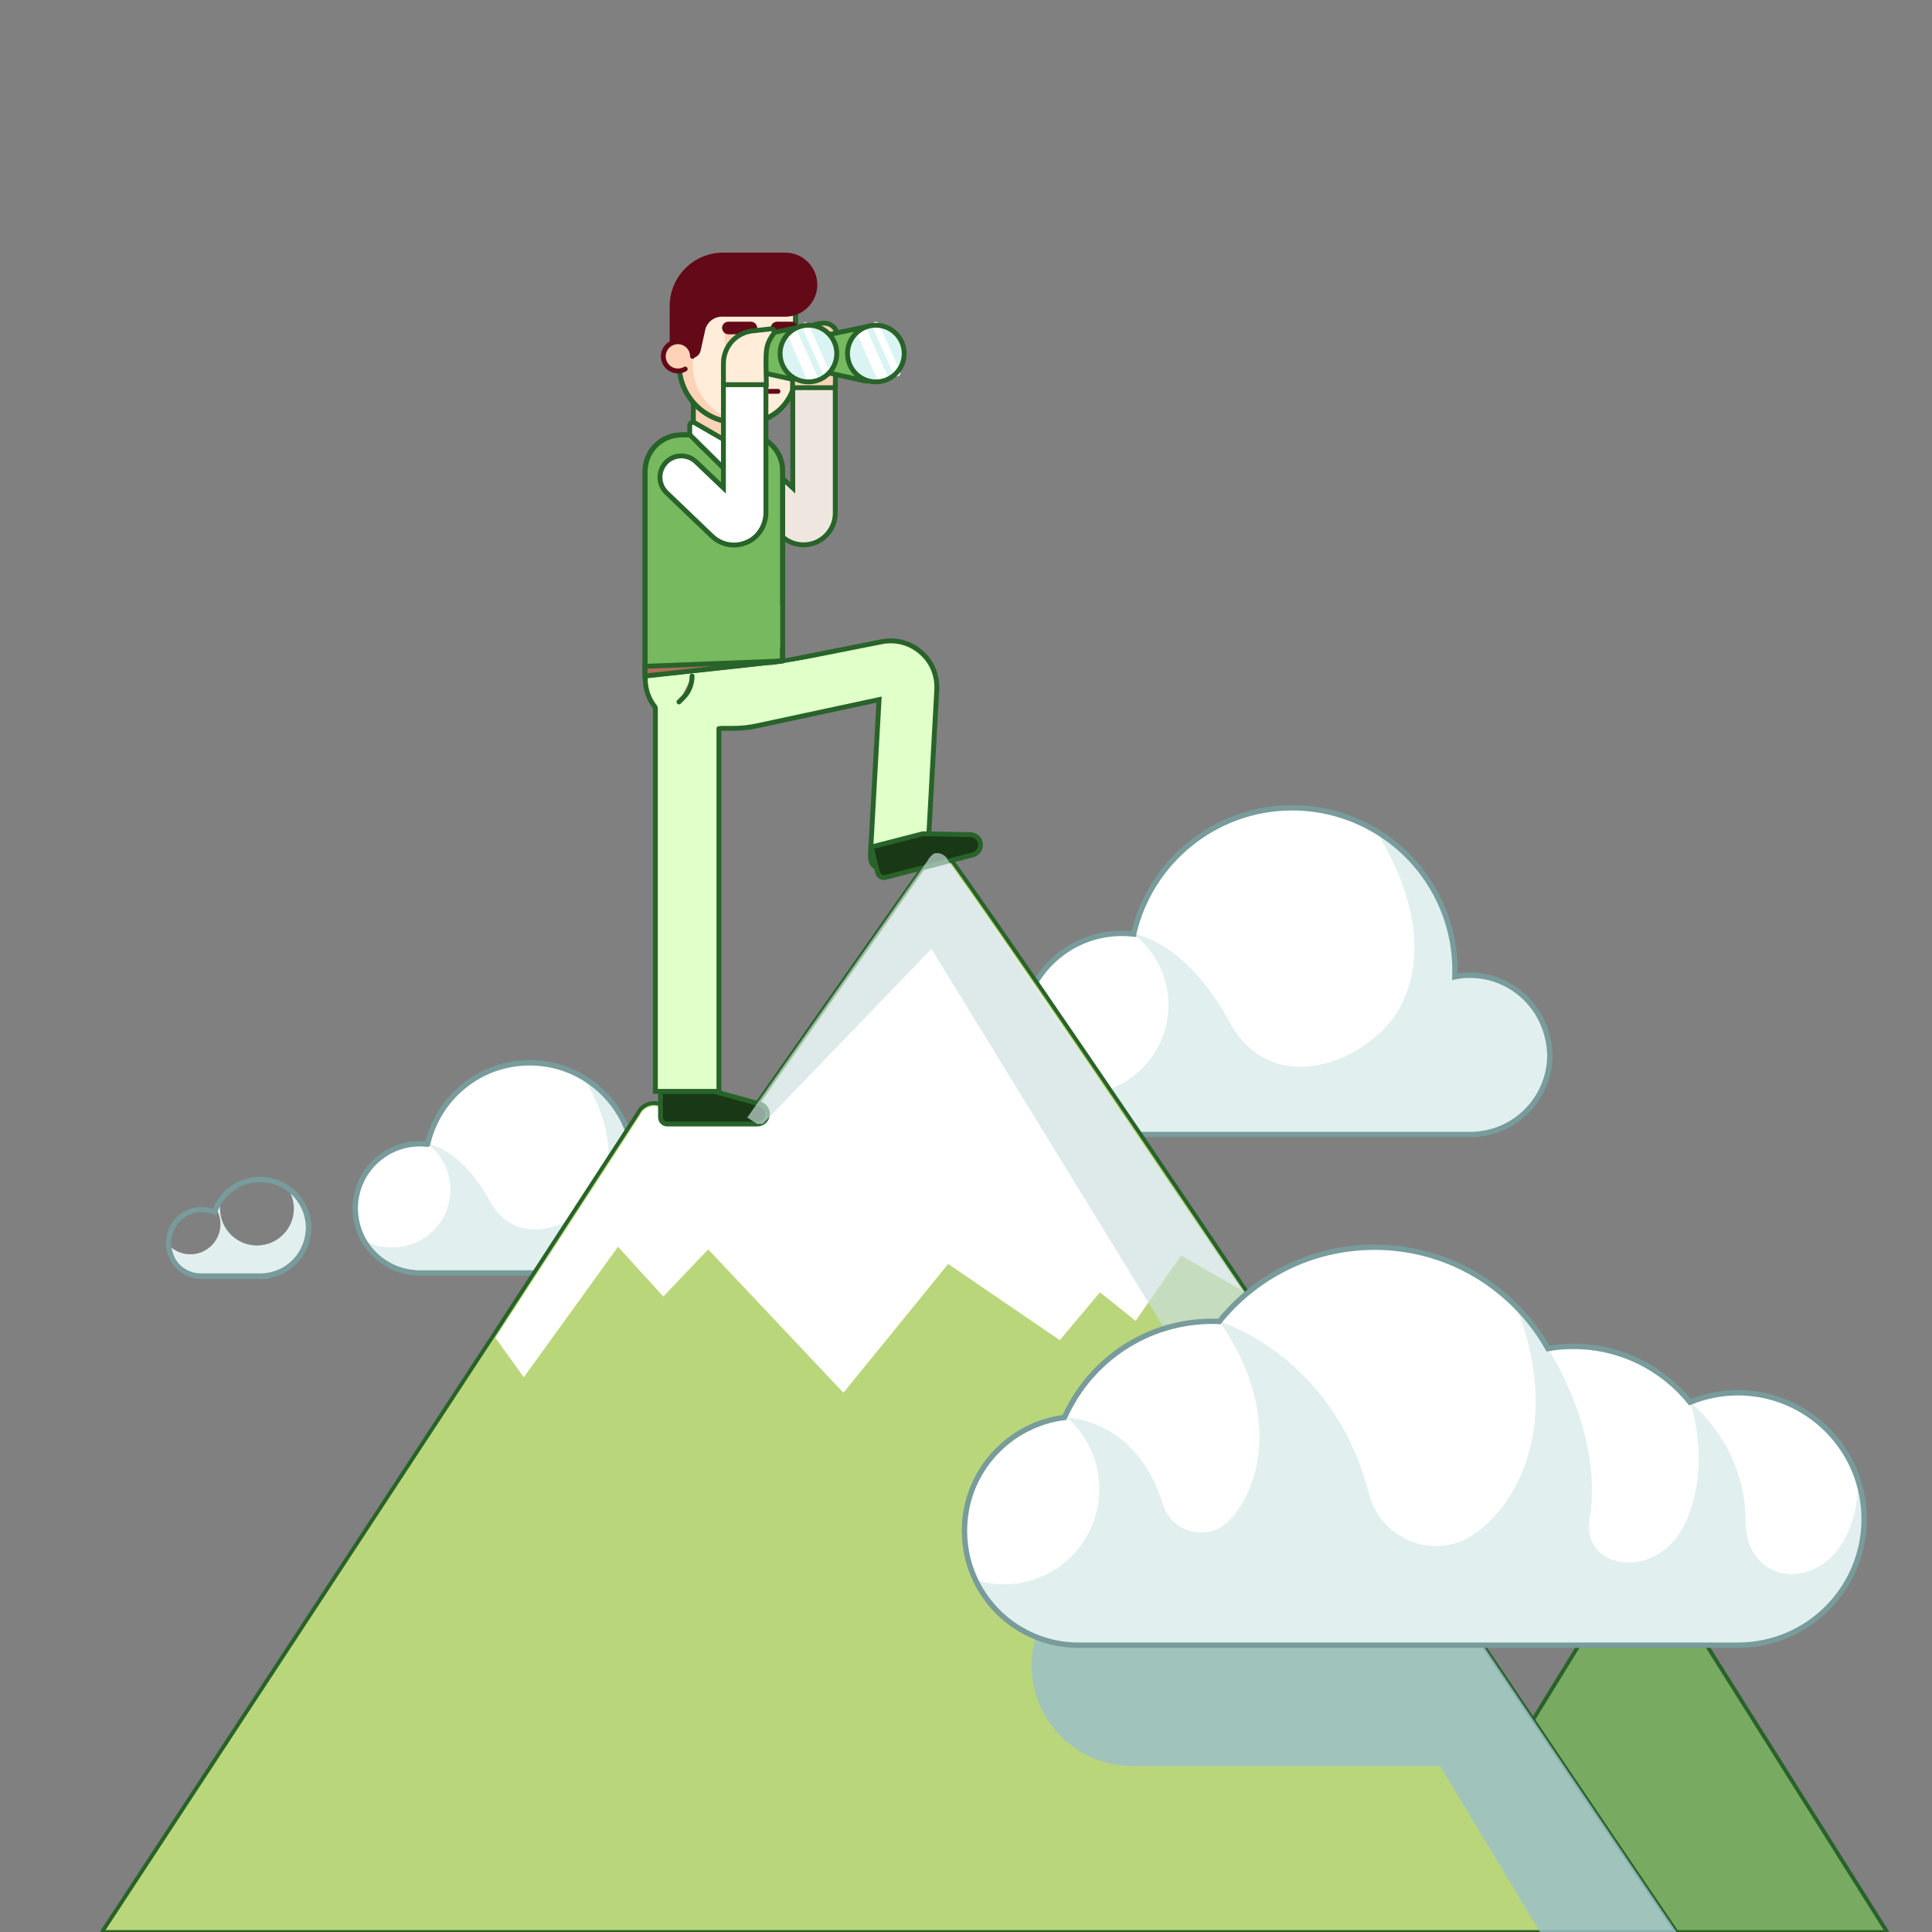 <?xml version="1.0" encoding="UTF-8"?> <!-- Generator: Adobe Illustrator 22.0.1, SVG Export Plug-In . SVG Version: 6.00 Build 0) --> <svg xmlns="http://www.w3.org/2000/svg" xmlns:xlink="http://www.w3.org/1999/xlink" id="Layer_1" x="0px" y="0px" viewBox="0 0 900 900" style="enable-background:new 0 0 900 900;" xml:space="preserve"><rect x="0" y="0" width="900" height="900" fill="#808080" stroke="none"/> <style type="text/css"> .st0{fill:#79AA61;stroke:#28632A;stroke-width:1.799;stroke-miterlimit:10;} .st1{fill:#FFFFFF;} .st2{fill:#E1EFEF;} .st3{fill:none;stroke:#789B9B;stroke-width:2.5;stroke-linecap:round;stroke-miterlimit:10;} .st4{fill:none;stroke:#789B9B;stroke-width:2.5;stroke-linecap:round;stroke-linejoin:round;stroke-miterlimit:10;} .st5{fill:#789B9B;} .st6{fill:#B9D67B;stroke:#28632A;stroke-width:1.799;stroke-miterlimit:10;} .st7{opacity:0.83;fill:#9BC0C9;} .st8{fill:#EFE7DF;stroke:#28632A;stroke-width:2.268;stroke-linecap:round;stroke-miterlimit:10;} .st9{fill:#E0FFC9;stroke:#28632A;stroke-width:2.268;stroke-linecap:round;stroke-miterlimit:10;} .st10{fill:none;stroke:#2E2F73;stroke-width:2.268;stroke-linecap:round;stroke-miterlimit:10;} .st11{fill:#76B95E;stroke:#28632A;stroke-width:2.268;stroke-linecap:round;stroke-miterlimit:10;} .st12{fill:#193815;stroke:#28632A;stroke-width:2.268;stroke-linecap:round;stroke-miterlimit:10;} .st13{fill:none;stroke:#28632A;stroke-width:2.268;stroke-linecap:round;stroke-miterlimit:10;} .st14{fill:#FFEDD9;stroke:#640917;stroke-width:2.268;stroke-linecap:round;stroke-miterlimit:10;} .st15{fill:#FCD3B6;} .st16{fill:#E0FFC9;} .st17{fill:#C68671;stroke:#28632A;stroke-width:2.268;stroke-linecap:round;stroke-miterlimit:10;} .st18{fill:#AF6C5A;stroke:#28632A;stroke-width:2.268;stroke-linecap:round;stroke-miterlimit:10;} .st19{fill:#FFFFFF;stroke:#28632A;stroke-width:2.268;stroke-linecap:round;stroke-miterlimit:10;} .st20{fill:#FF9F36;stroke:#640917;stroke-width:2.268;stroke-linecap:round;stroke-miterlimit:10;} .st21{fill:#FFFFFF;stroke:#640917;stroke-width:2.268;stroke-linecap:round;stroke-miterlimit:10;} .st22{fill:#FFEDD9;stroke:#28632A;stroke-width:2.268;stroke-linecap:round;stroke-miterlimit:10;} .st23{fill:none;stroke:#640917;stroke-width:2.268;stroke-linecap:round;stroke-miterlimit:10;} .st24{fill:#FFF3E4;stroke:#640917;stroke-width:2.268;stroke-linecap:round;stroke-miterlimit:10;} .st25{fill:#640917;stroke:#640917;stroke-width:2.268;stroke-linecap:round;stroke-miterlimit:10;} .st26{fill:#F48D25;} .st27{fill:#FCD3B6;stroke:#640917;stroke-width:2.268;stroke-linecap:round;stroke-miterlimit:10;} .st28{opacity:0.52;fill:#FFFFFF;} .st29{fill:none;stroke:#E25959;stroke-width:2.268;stroke-linecap:round;stroke-miterlimit:10;} .st30{fill:#FCD3B6;stroke:#28632A;stroke-width:2.268;stroke-linecap:round;stroke-miterlimit:10;} .st31{fill:#D9F4F2;} .st32{opacity:0.67;fill:#CDE0DF;} </style> <g> <polygon class="st0" points="879.1,900 653.3,900 764.9,718.6 "></polygon> <g> <path id="XMLID_17801_" class="st1" d="M714.6,469.5c-6.7-9.2-17.6-15.2-29.9-15.2c-2.4,0-4.8,0.2-7,0.7c0-1,0.1-1.9,0.1-2.9 c0-27.6-14.8-51.8-36.8-65l0,0c-11.4-6.8-24.7-10.8-39-10.8c-36,0-66.1,25.1-73.9,58.7l0,0c0,0,0,0.1,0,0.1 c-1.8-0.2-3.7-0.3-5.5-0.3c-25.9,0-46.8,21-46.8,46.8c0,8.3,2.2,16.1,6,22.9l0,0c7.6,13.5,21.5,22.8,37.8,23.9v0.1h165.3 c20.5,0,37.1-16.6,37.1-37.1C721.7,483.2,719.1,475.6,714.6,469.5z"></path> <g id="XMLID_17790_"> <g id="XMLID_17799_"> <path id="XMLID_17800_" class="st2" d="M481.5,504.5c7.5,13.5,21.5,22.8,37.8,23.9v0.1h165.3c20.5,0,37.1-16.6,37.1-37.1 c0-8.2-2.7-15.8-7.2-21.9c-6.7-9.2-17.6-15.2-29.9-15.2c-2.4,0-4.8,0.2-7,0.7c0-1,0.1-1.9,0.1-2.9c0-27.6-14.8-51.8-36.8-65.1 c12.4,19.9,26,51.6,12.2,80.5c-11.9,25.1-59.4,47.1-80.3,8.6C551.8,437.7,528,435,528,435c9.9,7.7,16.3,19.7,16.3,33.1 c0,23.2-18.8,41.9-41.9,41.9C494.7,510,487.6,508,481.5,504.5z"></path> </g> </g> <path id="XMLID_17789_" class="st3" d="M714.6,469.5c-6.7-9.2-17.6-15.2-29.9-15.2c-2.4,0-4.8,0.2-7,0.7c0-1,0.1-1.9,0.1-2.9 c0-27.6-14.8-51.8-36.8-65l0,0c-11.4-6.8-24.7-10.8-39-10.8c-36,0-66.1,25.1-73.9,58.7l0,0c0,0,0,0.1,0,0.1 c-1.8-0.2-3.7-0.3-5.5-0.3c-25.9,0-46.8,21-46.8,46.8c0,8.3,2.2,16.1,6,22.9l0,0c7.6,13.5,21.5,22.8,37.8,23.9v0.1h165.3 c20.5,0,37.1-16.6,37.1-37.1C721.7,483.2,719.1,475.6,714.6,469.5z"></path> </g> <g> <g> <path id="XMLID_17788_" class="st1" d="M319.2,555.1c-4.3-5.9-11.3-9.8-19.2-9.8c-1.5,0-3.1,0.2-4.5,0.4c0-0.6,0-1.2,0-1.9 c0-17.8-9.5-33.3-23.7-41.8l0,0c-7.3-4.4-15.9-6.9-25.1-6.9c-23.1,0-42.5,16.1-47.5,37.8l0,0c0,0,0,0.1,0,0.1 c-1.2-0.1-2.4-0.2-3.6-0.2c-16.6,0-30.1,13.5-30.1,30.1c0,5.3,1.4,10.4,3.8,14.7l0,0c4.9,8.7,13.9,14.7,24.3,15.3v0.1l106.3,0 c13.2,0,23.8-10.7,23.8-23.8C323.8,563.9,322.1,559,319.2,555.1z"></path> <g id="XMLID_17777_"> <g id="XMLID_17778_"> <path id="XMLID_17787_" class="st2" d="M169.4,577.6c4.9,8.7,13.9,14.7,24.3,15.3v0.1l106.3,0c13.2,0,23.8-10.7,23.8-23.8 c0-5.3-1.7-10.1-4.6-14.1c-4.3-5.9-11.3-9.8-19.2-9.8c-1.5,0-3.1,0.2-4.5,0.4c0-0.6,0-1.2,0-1.9c0-17.8-9.5-33.3-23.7-41.8 c8,12.8,16.7,33.2,7.9,51.8c-7.7,16.1-38.2,30.3-51.6,5.6c-13.4-24.7-28.8-26.5-28.8-26.5c6.4,4.9,10.5,12.6,10.5,21.3 c0,14.9-12.1,26.9-27,26.9C177.9,581.2,173.3,579.9,169.4,577.6z"></path> </g> </g> <path id="XMLID_17754_" class="st4" d="M319.2,555.1c-4.3-5.9-11.3-9.8-19.2-9.8c-1.5,0-3.1,0.2-4.5,0.4c0-0.6,0-1.2,0-1.9 c0-17.8-9.5-33.3-23.7-41.8l0,0c-7.3-4.4-15.9-6.9-25.1-6.9c-23.1,0-42.5,16.1-47.5,37.8l0,0c0,0,0,0.1,0,0.1 c-1.2-0.1-2.4-0.2-3.6-0.2c-16.6,0-30.1,13.5-30.1,30.1c0,5.3,1.4,10.4,3.8,14.7l0,0c4.9,8.7,13.9,14.7,24.3,15.3v0.1l106.3,0 c13.2,0,23.8-10.7,23.8-23.8C323.8,563.9,322.1,559,319.2,555.1z"></path> </g> <g> <g> <g> <g> <path class="st5" d="M121.2,550.7c11.7,0,21.3,9.5,21.3,21.3c0,0.4,0,0.9,0,1.3c0,0.4-0.1,0.8-0.1,1.2 c-1.2,10.3-9.8,18.4-20.4,18.7v0h-28c-7.1,0-13-5.2-14.1-12c-0.3-2-0.2-4,0.3-5.8c0.3-1.2,0.7-2.2,1.3-3.3 c2.4-4.4,7.1-7.4,12.5-7.4c2.4,0,4.7,0.6,6.7,1.7v0c1.4-5.2,4.8-9.7,9.3-12.5C113.2,551.9,117.1,550.7,121.2,550.7 M121.2,548.2c-4.4,0-8.8,1.2-12.5,3.6c-4.3,2.7-7.6,6.6-9.5,11.3c-1.7-0.5-3.4-0.8-5.2-0.8c-6.1,0-11.7,3.3-14.7,8.7 c-0.7,1.2-1.2,2.5-1.5,3.9c-0.6,2.2-0.7,4.5-0.3,6.8c1.3,8.2,8.3,14.1,16.5,14.1h28h2.5v-0.2c10.5-1.5,19.1-10,20.4-20.7 c0.1-0.5,0.1-0.9,0.1-1.4c0-0.5,0.1-1,0.1-1.5C145,558.9,134.3,548.2,121.2,548.2L121.2,548.2z"></path> </g> </g> </g> <g id="XMLID_17753_"> <path class="st2" d="M142.5,572c0,0.4,0,0.9-0.1,1.3c0,0.4-0.1,0.8-0.1,1.2c-1.2,10.3-9.8,18.4-20.4,18.7v0H93.6 c-5.5,0-10.5-3.2-12.6-8.2c-0.5-1.3-0.9-2.6-1.1-3.8c0,0,0,0,0,0c2.4,2,5.5,3.1,8.8,3.1c7.7,0,14-6.3,14-14c0-2.1-0.5-4.2-1.3-6 c0.3-0.8,0.7-1.6,1.1-2.4c0,0.4,0,0.7,0,1.1c0,9.5,7.7,17.2,17.2,17.2c9.5,0,17.2-7.7,17.2-17.2c0-2.5-0.5-4.8-1.5-7 C139.7,560,142.5,565.7,142.5,572z"></path> </g> </g> </g> <path class="st6" d="M781,900H47h0.4h0.1l181.6-276.8L297,518.8c1.3-2.7,3.8-4.6,6.8-4.9c3-0.3,5.9,0.9,7.7,3.2l35.1,5.5l1.5-2.1 L432,401.1c0.7-1.4,1.8-2.6,3.1-3.5c1.4-0.9,3-1.4,4.6-1.4c0,0,0,0,0,0c1.4,0,70.7,100.7,143.3,208.8 c13.1,19.5,26.3,39.2,39.2,58.6C702.7,784.8,781,900,781,900z"></path> <path class="st7" d="M781,900h-63.6l-46.5-77.3H527.5c-18.7,0-34.9-11-42.4-26.8c-2.9-6.1-4.5-12.9-4.5-20.1 c0-23.9,17.9-43.7,41.1-46.6c0.1-0.2,0.2-0.4,0.3-0.6c10.5-22.9,33.6-38.9,60.5-38.9c0.9,0,1.9,0,2.8,0.1 c9.5-11.8,22.3-20.9,36.9-26C702.7,784.8,781,900,781,900z"></path> <g> <path class="st1" d="M329.9,582l-20.9,22l-21.1-23.2L244,641.6l-13.2-18.4l67.4-103.7l0-0.1c1-2.2,3.2-3.8,5.7-4.1 c0.3,0,0.6,0,0.8,0c2.2,0,4.3,1,5.6,2.8l0.3,0.4l36.5,5.7l2-2.8l83.9-119.5l0.1-0.1c0.6-1.2,1.4-2.2,2.6-2.9c1-0.7,2.2-1,3.4-1.1 c5.7,6.6,69.2,98.9,139.3,203.2l-28.2-16.1L529,615.3l-16.6-13.3l-18.7,22.3l-52-35.5l-48.8,60L329.9,582z"></path> </g> <g> <g id="XMLID_17587_"> <path id="XMLID_17588_" class="st8" d="M345.5,232.3l18.7,17.5c2.8,2.6,6.4,4,10.1,4c2,0,4-0.4,5.9-1.2c5.4-2.4,8.9-7.7,8.9-13.6 v-58.3c0-5.5-4.5-9.9-9.9-9.9c-5.5,0-9.9,4.5-9.9,9.9v46.6l-15.6-14.6"></path> </g> <g id="XMLID_17583_"> <g> <path id="XMLID_12_" class="st9" d="M419.5,400c7,0,12.2,6.4,12.6-0.7l4.3-78.1c0.3-6.5-2.2-12.8-7.1-17.1 c-4.8-4.4-11.3-6.3-17.8-5.3l-47,9.3c-7.2,1.2-33.3,9.5-32.2,16.7c1.2,7.2-4.8,15.7,2.5,14.5l6.5,0c4,0,8-0.4,11.9-1.3 l56.3-12.1l-4,71.8c-0.4,7.3,4.1,7.2,11.4,7.6C417.3,405.5,419.7,390.1,419.5,400z"></path> </g> </g> <path id="XMLID_17582_" class="st10" d="M313.7,174.5"></path> <path id="XMLID_17577_" class="st11" d="M300.5,219.5v92.8l64.1-4.1v-88.9c0-9.2-7.5-16.7-16.7-16.7h-30.4 C308.1,202.5,300.5,210.1,300.5,219.5z"></path> <path id="XMLID_17576_" class="st12" d="M412.5,408.7l40.7-10.5c2.5-0.7,4.1-3.2,3.4-5.8l0,0c-0.5-2.1-2.4-3.5-4.5-3.6l-22.2-0.4 l-24.1,6.2l3,11.7C409.2,408.1,410.9,409.1,412.5,408.7z"></path> <path id="XMLID_17575_" class="st13" d="M364.6,281.5v-62.2c0-9.2-7.5-16.7-16.7-16.7h-30.5c-9.3,0-16.9,7.5-16.9,16.9v95.5 l64-6.7l0-6.3"></path> <path id="XMLID_17574_" class="st14" d="M323,188.8v10.5c0,0.3,0,0.6,0,0.9c0.5,6,5.5,10.7,11.6,10.7h8.5c2.9,0,5.3-2.4,5.3-5.3 v-13L323,188.8z"></path> <path id="XMLID_17572_" class="st15" d="M323,189.8v9.5c0,0.3,0,0.6,0,0.9c3.8,2.1,8.2,3.2,12.8,3.2h4.4c2.9,0,5.7-0.5,8.2-1.6 c0,0,0.1,0,0.1,0v-8.2l-0.1,0L323,189.8z"></path> <path id="XMLID_17571_" class="st13" d="M323,188.8v10.5c0,0.3,0,0.6,0,0.9c0.5,6,5.5,10.7,11.6,10.7H345c2,0,3.5-1.6,3.5-3.5 v-14.8L323,188.8z"></path> <polygon id="XMLID_17565_" class="st16" points="303.1,326 308.7,334.4 330,342.3 334.9,338.6 377.9,306.8 360.3,309.6 "></polygon> <path id="XMLID_17563_" class="st9" d="M305.1,329.3c-2.8-3.5-4.5-8-4.5-12.9v-1.6l64.3-7l0,0"></path> <path id="XMLID_17562_" class="st17" d="M322.4,314.9L322.4,314.9c0,3.9-1.5,7.6-4.3,10.3l-1.8,1.8"></path> <path id="XMLID_17561_" class="st12" d="M310.8,523.6h42c2.6,0,4.7-2.1,4.7-4.7l0,0c0-2.1-1.4-4-3.5-4.6l-21.4-5.9h-24.9v12.1 C307.7,522.2,309.1,523.6,310.8,523.6z"></path> <polyline id="XMLID_17559_" class="st9" points="305.3,330 305.3,508.4 334.9,508.4 334.9,339.4 "></polyline> <polygon id="XMLID_17558_" class="st18" points="364.9,307.9 300.5,314.9 300.5,310.4 364.9,307.9 "></polygon> <path id="XMLID_17546_" class="st19" d="M321.3,202.5v-4.2c0-0.9,0.8-1.7,1.7-1.7l0,0l18.9,10.9v14.5c0,0.3-0.4,0.5-0.6,0.3 L321.3,202.5z"></path> <path id="XMLID_17539_" class="st20" d="M347.5,216.4h-4.1c-0.9,0-1.6-0.7-1.6-1.6v-5.6c0-0.9,0.7-1.6,1.6-1.6h4.1 c0.9,0,1.6,0.7,1.6,1.6v5.6C349.1,215.7,348.4,216.4,347.5,216.4z"></path> <path id="XMLID_17538_" class="st21" d="M348.5,201.7l1.5,20.1l2.8-14.2l-1.5-9.6c-0.1-0.4-0.4-0.7-0.8-0.7h-2.1L348.5,201.7z"></path> <path id="XMLID_17537_" class="st21" d="M373.6,205.2"></path> <path id="XMLID_17528_" class="st21" d="M370.3,196.5"></path> <path id="XMLID_17527_" class="st22" d="M316.4,150.9l0,18.9l0,0c0,15,12.1,27.1,27.1,27.1h4.4c12.5,0,22.7-10.2,22.7-22.7v-24.3 v-3.4c0-7.7-6.2-13.9-13.9-13.9l-26.4,0c-7.7,0-13.9,6.2-13.9,13.9v6.7"></path> <rect id="XMLID_17525_" x="360.3" y="154" transform="matrix(-1 -1.224647e-16 1.224647e-16 -1 730.823 316.154)" class="st15" width="10.2" height="8.1"></rect> <path id="XMLID_17502_" class="st15" d="M340.2,162.1h8.8c1.5,0,2.8-1.3,2.8-2.8V154h-14.2v5.5 C337.6,160.9,338.7,162.1,340.2,162.1z"></path> <path id="XMLID_17496_" class="st15" d="M316.4,150.9l0,18.9c0,0,0,0,0,0c0,15,12.1,27.1,27.1,27.1h4.4c0.3,0,0.6,0,0.9,0 c-14.5-0.5-26.1-12.4-26.1-27.1c0,0,0,0,0,0l0-18.9l0,2.3v-6.7c0-7.7,6.2-13.9,13.8-13.9h-6.2c-7.7,0-13.9,6.2-13.9,13.9v6.7 L316.4,150.9z"></path> <path id="XMLID_17404_" class="st13" d="M316.4,150.8l0,18.9l0,0c0,15,12.1,27.1,27.1,27.1h4.4c12.5,0,22.7-10.2,22.7-22.7v-24.3 v-3.4c0-7.7-6.2-13.9-13.9-13.9l-26.4,0c-7.7,0-13.9,6.2-13.9,13.9v6.7"></path> <path id="XMLID_17398_" class="st23" d="M356.2,174.4c2.3,0,4.1-1.8,4.1-4.1v-9.2"></path> <path id="XMLID_17384_" class="st24" d="M313.1,166"></path> <path id="XMLID_17379_" class="st25" d="M339.3,154.6h10.5c1,0,1.8-0.8,1.8-1.8l0,0c0-1-0.8-1.8-1.8-1.8h-10.5 c-1,0-1.8,0.8-1.8,1.8l0,0C337.6,153.8,338.3,154.6,339.3,154.6z"></path> <g id="XMLID_17377_"> <path id="XMLID_17378_" class="st26" d="M320.9,159.1l0.1,2.1l1.6,4.3c-0.7,3.2-2.3,1.3-3.8-1.6l-5.7-4.8v-16.5 c0-13.1,10.6-23.8,23.8-23.8h7.8c-13.1,0-23.8,10.6-23.8,23.8V159.1z"></path> </g> <g id="XMLID_17375_"> <path id="XMLID_17376_" class="st25" d="M313.1,142.6c0-13.1,10.6-23.8,23.8-23.8h0.1h28.8c7.6,0,13.8,6.2,13.8,13.8l0,0 c0,7.6-6.2,13.8-13.8,13.8h-29.5c-4.3,0-8,3-8.9,7.1l-2.1,9.5c-0.7,3.2-5,3.7-6.5,0.8l-5.7-4.8V142.6L313.1,142.6z"></path> </g> <path id="XMLID_17374_" class="st25" d="M362,154.6h6.7c1,0,1.8-0.8,1.8-1.8l0,0c0-1-0.8-1.8-1.8-1.8H362c-1,0-1.8,0.8-1.8,1.8 l0,0C360.3,153.8,361.1,154.6,362,154.6z"></path> <path id="XMLID_17373_" class="st27" d="M322.6,166c0-3.7-3-6.8-6.8-6.8c-3.7,0-6.8,3-6.8,6.8c0,3.7,3,6.8,6.8,6.8 c1.2,0,2.4-0.3,3.4-0.9"></path> <path id="XMLID_17372_" class="st23" d="M347.3,180.6L347.3,180.6c1.7,1.1,3.6,1.7,5.6,1.7h9.5"></path> <path id="XMLID_17341_" class="st21" d="M350.2,162.1c0,1.9-1.5,3.4-3.4,3.4s-3.4-1.5-3.4-3.4c0-1.9,1.5-3.4,3.4-3.4 S350.2,160.2,350.2,162.1z"></path> <path id="XMLID_17340_" class="st21" d="M369.7,162.1c0,1.9-1.5,3.4-3.4,3.4s-3.4-1.5-3.4-3.4c0-1.9,1.5-3.4,3.4-3.4 S369.7,160.2,369.7,162.1z"></path> <path id="XMLID_17339_" class="st25" d="M349.9,163.2c0,0.8-0.6,1.4-1.4,1.4c-0.8,0-1.4-0.6-1.4-1.4c0-0.8,0.6-1.4,1.4-1.4 C349.2,161.8,349.9,162.4,349.9,163.2z"></path> <circle id="XMLID_17338_" class="st25" cx="367.7" cy="163.4" r="1.4"></circle> <circle id="XMLID_17337_" class="st28" cx="366.2" cy="164.6" r="7"></circle> <circle id="XMLID_15118_" class="st29" cx="366.5" cy="164.6" r="7"></circle> <circle id="XMLID_15117_" class="st29" cx="347.2" cy="164.6" r="7"></circle> <path id="XMLID_15116_" class="st11" d="M346.3,164.8c0-4.5,3.5-8.2,7.9-8.6l20-4.2c1.2-0.3,2.3,0.7,2.3,2l-1.4,21.8 c-0.1,1.2-1.2,2-2.3,1.7l-18.5-4.1C349.8,173,346.3,169.4,346.3,164.8z"></path> <g id="XMLID_15114_"> <path id="XMLID_15115_" class="st19" d="M308.8,217.3c-2.3,4-1.6,9,1.7,12.2l21.3,20.4c2.8,2.6,6.4,4,10.1,4c2.5,0,5.1-0.7,7.5-2 c4.7-2.7,7.4-7.9,7.4-13.3v-57.4c0-5.4-4.2-10.2-9.6-10.4c-5.6-0.2-10.2,4.3-10.2,9.9v46.6l-12.8-12.2 C319.5,210.7,312,211.8,308.8,217.3L308.8,217.3z"></path> </g> <path id="XMLID_15113_" class="st22" d="M360.4,155.4c0.7-1,0-2.4-1.3-2.2l-9.1,1c-7.5,1.1-13,7.5-13,15.1v9.9H357l0,0 c0-3.6-0.5-13.5,0.2-17C357.7,159.5,359.1,157.1,360.4,155.4z"></path> <path id="XMLID_15112_" class="st30" d="M390.2,157.4c0.3-4.1-3.2-7.4-7.3-6.8l-1.7,0.2c-7.5,1.1-12,12.4-12,19.9v9.9h19.9l0,0 c0-3.6,0.2-9.9,0.2-9.9L390.2,157.4z"></path> <path id="XMLID_3793_" class="st11" d="M376.6,164.8c0-4.5,3.5-8.2,7.9-8.6l20-4.2c1.2-0.3,2.3,0.7,2.3,2l-1.4,21.8 c-0.1,1.2-1.2,2-2.3,1.7l-18.5-4.1C380.1,173,376.6,169.4,376.6,164.8z"></path> <circle id="XMLID_3670_" class="st31" cx="376.6" cy="164.7" r="13.2"></circle> <circle id="XMLID_3668_" class="st31" cx="408" cy="164.7" r="13.2"></circle> <g id="XMLID_3664_"> <line id="XMLID_3667_" class="st1" x1="417.8" y1="173.6" x2="408" y2="151.5"></line> <path id="XMLID_3666_" class="st1" d="M417.8,175.3c0.2,0,0.5,0,0.7-0.1c0.8-0.4,1.2-1.3,0.8-2.2l-9.8-22.1 c-0.4-0.8-1.3-1.2-2.2-0.8c-0.8,0.4-1.2,1.3-0.8,2.2l9.8,22.1C416.5,174.9,417.1,175.3,417.8,175.3z"></path> </g> <g id="XMLID_3658_"> <line id="XMLID_3663_" class="st1" x1="411.3" y1="176.4" x2="401.5" y2="154.3"></line> <path id="XMLID_3662_" class="st1" d="M410.5,178.1c0-1.4,1.5-0.7,1.8-0.8c1.3-0.6,1.8-0.6,1.3-1.8l-9.8-22.1 c-0.6-1.3-1-0.7-2.3-0.1c-1.3,0.6-2.8,0.9-2.3,2.1l9.8,22.1C409.4,178.4,409.5,178.1,410.5,178.1z"></path> <path id="XMLID_3660_" class="st1" d="M385,175.5c0.2,0,0.5,0,0.7-0.1c0.8-0.4,1.2-1.3,0.8-2.2l-9.8-22.1 c-0.4-0.8-1.3-1.2-2.2-0.8c-0.8,0.4-1.2,1.3-0.8,2.2l9.8,22.1C383.8,175.1,384.4,175.5,385,175.5z"></path> <path id="XMLID_3659_" class="st1" d="M378.6,177.8c0.3,0,0.8,0.3,1.1,0.1c1.3-0.6,1.7-1.1,1.1-2.4l-9.8-22.1 c-0.6-1.3-0.7-0.5-1.9,0.1c-1.3,0.6-2.9,1.2-2.4,2.4l9.6,21.6C376.7,178.5,377.6,177.8,378.6,177.8z"></path> </g> <circle id="XMLID_3656_" class="st13" cx="376.6" cy="164.7" r="13.2"></circle> <circle id="XMLID_3655_" class="st13" cx="408" cy="164.7" r="13.2"></circle> </g> <path class="st32" d="M441.6,400.7L597,627l-52.3-4.3L433.9,442l-78.6,81.6h-2.5l-4.7-3L432,401.1c0.7-1.4,1.8-2.6,3.1-3.5l0,0 C437.7,396.9,440.5,398.2,441.6,400.7z"></path> <g> <g id="XMLID_3646_"> <path id="XMLID_3654_" class="st2" d="M449.2,713.1c0,8.2,1.8,15.9,5.1,22.8c8.5,18,26.9,30.4,48.1,30.4h307.1 c32.5,0,58.8-26.3,58.8-58.8c0-6.3-1-12.3-2.8-17.9c-7.6-23.7-29.8-40.9-56-40.9c-7.9,0-15.4,1.6-22.3,4.4 c-12.8-15.9-32.3-26-54.3-26c-4.1,0-8.1,0.4-11.9,1c-4.1-7.3-9.2-14-15.1-19.9c-16.8-16.9-40-27.3-65.7-27.3 c-29.2,0-55.3,13.5-72.3,34.6c-1.1,0-2.1-0.1-3.2-0.1c-30.5,0-56.7,18.1-68.6,44.1c-0.1,0.2-0.2,0.5-0.3,0.7 C469.6,663.6,449.2,686,449.2,713.1z"></path> <path id="XMLID_3652_" class="st1" d="M449.2,713.1c0,8.2,1.8,15.9,5.1,22.8c4.2,1.4,8.8,2.1,13.5,2.1 c24.5,0,44.3-19.9,44.3-44.3c0-13.7-6.2-26-16-34.1c-0.1,0.2-0.2,0.5-0.3,0.7C469.6,663.6,449.2,686,449.2,713.1z"></path> <path id="XMLID_3651_" class="st1" d="M495.9,660.3c0,0,33.2-0.5,45.9,40.6c4.2,13.5,21.5,17.5,31.1,7.2 c16.6-17.9,21.8-54.4-4.8-92.5c-1.1,0-2.1-0.1-3.2-0.1c-30.5,0-56.7,18.1-68.6,44.1C496.1,659.9,496,660.1,495.9,660.3z"></path> <path id="XMLID_3650_" class="st1" d="M568,615.6c0,0,53,15.3,69.7,80.2c5.5,21.5,30.7,31.5,49,18.9 c21.2-14.6,40.7-52.9,19.6-106c-0.1-0.1-0.2-0.3-0.3-0.4c-16.8-16.9-40-27.3-65.7-27.3C611.1,581,585,594.5,568,615.6z"></path> <path id="XMLID_3648_" class="st1" d="M740.5,707.8c-4,24,32.8,29.2,45.1,0.6c11.8-27.6,1.7-55.2,1.7-55.2 c-12.8-15.9-32.3-26-54.3-26c-4.1,0-8.1,0.4-11.9,1C721.1,628.2,747.2,667.4,740.5,707.8z"></path> <path id="XMLID_3647_" class="st1" d="M787.3,653.2c0,0,25.9,19.7,25.9,55.7c0,36,52.3,34.1,52.3-19.2 c-7.6-23.7-29.8-40.9-56-40.9C801.7,648.8,794.2,650.4,787.3,653.2z"></path> </g> <path id="XMLID_3644_" class="st3" d="M495.9,660.3c0.1-0.2,0.2-0.5,0.3-0.7c11.9-26,38.1-44.1,68.6-44.1c1.1,0,2.1,0,3.2,0.1 c17-21.1,43.1-34.6,72.3-34.6c25.7,0,48.9,10.4,65.7,27.3c5.9,5.9,11,12.6,15.1,19.9c3.9-0.7,7.9-1,11.9-1c22,0,41.5,10.2,54.3,26 c6.9-2.8,14.4-4.4,22.3-4.4c26.2,0,48.4,17.2,56,40.9c1.8,5.7,2.8,11.7,2.8,17.9c0,32.5-26.3,58.8-58.8,58.8H502.5 c-21.2,0-39.6-12.4-48.1-30.4c-3.3-6.9-5.1-14.7-5.1-22.8C449.2,686,469.6,663.6,495.9,660.3z"></path> </g> </g> </svg> 